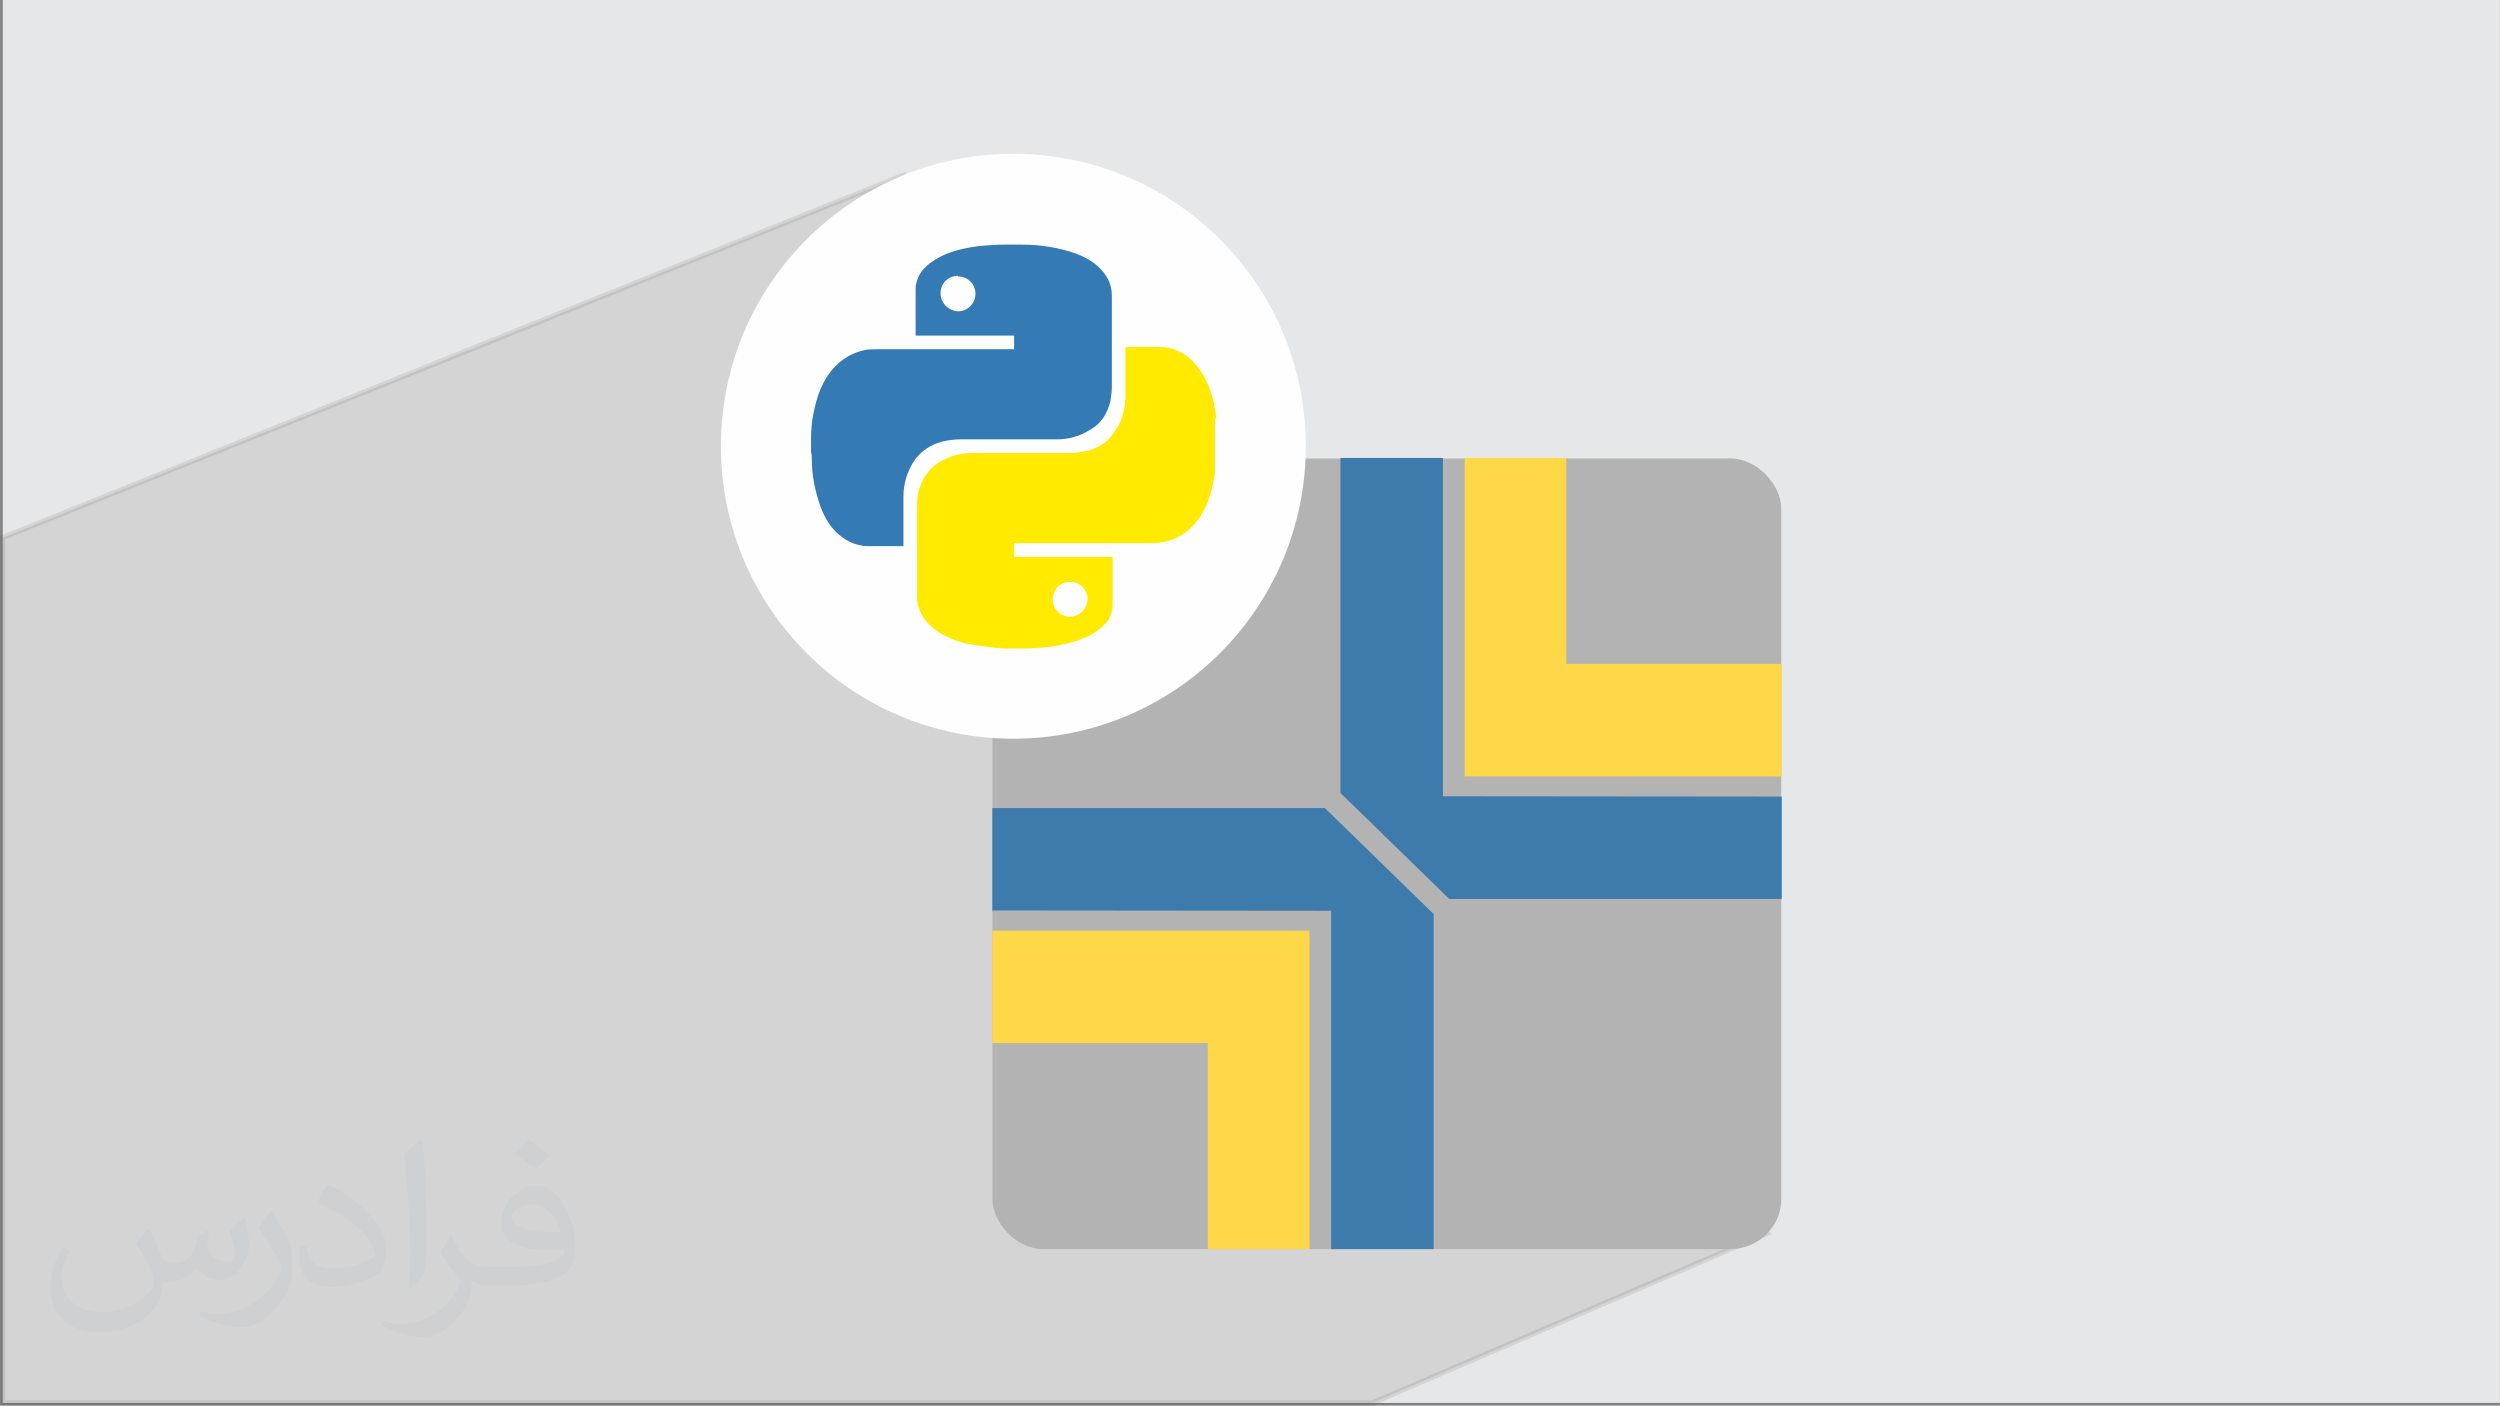 <?xml version="1.0" encoding="UTF-8"?>
<!DOCTYPE svg PUBLIC "-//W3C//DTD SVG 1.1//EN" "http://www.w3.org/Graphics/SVG/1.1/DTD/svg11.dtd">
<!-- Creator: CorelDRAW -->
<svg xmlns="http://www.w3.org/2000/svg" xml:space="preserve" width="3.712in" height="2.087in" version="1.1" style="shape-rendering:geometricPrecision; text-rendering:geometricPrecision; image-rendering:optimizeQuality; fill-rule:evenodd; clip-rule:evenodd"
viewBox="0 0 3702.74 2081.91"
 xmlns:xlink="http://www.w3.org/1999/xlink"
 xmlns:xodm="http://www.corel.com/coreldraw/odm/2003">
 <rect x="0" y="0" width="3702.74" height="2081.91" fill="#808080" stroke="none"/>
 <defs>
  <style type="text/css">
   <![CDATA[
    .str0 {stroke:#373535;stroke-width:7.85;stroke-miterlimit:2.613;stroke-opacity:0.102}
    .fil5 {fill:#3E7BAD}
    .fil3 {fill:#B3B3B3}
    .fil6 {fill:#FEFEFE}
    .fil4 {fill:#FFD84A}
    .fil7 {fill:#347AB4;fill-rule:nonzero}
    .fil8 {fill:#FFEA00;fill-rule:nonzero}
    .fil1 {fill:#373435;fill-opacity:0.031}
    .fil2 {fill:#373535;fill-opacity:0.102}
    .fil0 {fill:#E6E7E8}
   ]]>
  </style>
 </defs>
 <g id="Layer_x0020_1">
  <polygon class="fil0" points="3.93,0 3702.74,0 3702.74,2077.98 3.93,2077.98 "/>
  <path class="fil1" d="M219.66 1820c7.06,10.7 11.64,20.99 16.11,32.42 3.32,6.65 5.09,18.91 20.68,18.91 4.57,0 11.12,-1.35 16.94,-4.57 6.54,-3.43 11.53,-8.63 14.13,-16.52l6.23 -20.99 15.17 -7.48 1.04 1.04c-2.07,7.9 -2.59,15.48 -2.59,21.41 0,17.55 15.17,24.21 27.22,24.21 7.06,0 13.41,-3.43 13.41,-9.88 0,-8.31 -3.53,-22.44 -8.11,-35.12 7.06,-7.06 14.13,-14.13 22.23,-19.85l1.24 0.63c3.53,14.96 5.51,29.71 5.51,39.59 0,9.66 -4.26,20.37 -7.79,27.33 -7.27,13.71 -20.16,24.63 -35.74,24.63 -11.84,0 -25.03,-5.93 -34.08,-16.94l-0.52 0c-8.52,10.6 -21.72,20.16 -42.81,20.16l-6.54 0c-1.04,13.92 -4.05,23.79 -8.63,32.62 -12.57,24.52 -49.87,41.87 -84.99,41.87 -48.83,0 -73.35,-28.16 -73.35,-65.66 0,-23.17 7.58,-44.68 19.22,-59.94l9.55 3.95c-7.27,13.92 -12.16,27.01 -12.16,39.9 0,35.12 28.58,51.85 61.51,51.85 30.55,0 68.36,-19.43 75.23,-41.97 -2.59,-24.63 -11.84,-36.16 -25.97,-58.6 4.26,-7.48 9.77,-14.96 16.63,-22.96l1.24 0 0 0 0 0 -0.01 -0.04zm563.24 -132.16c10.28,6.44 20.37,14.02 30.23,22.75 -5.51,7.79 -12.37,14.86 -20.89,21.1 -9.88,-8 -19.74,-14.86 -29.82,-22.13 6.85,-7.69 13.61,-15.06 20.47,-21.72l0 0 0 0 0 0 0 0 0 0 0.01 0zm5.3 96c-16.63,0 -30.23,10.91 -30.23,19.01 0,17.36 33.25,22.75 73.04,22.54 -4.99,-20.37 -22.44,-41.56 -42.81,-41.56l0 0.01zm-37.31 92.89c21.61,0 40.53,-0.63 54.96,-4.26 16.11,-4.05 29.71,-12.16 29.71,-17.77 0,-1.46 0,-3.22 -0.52,-4.68 -9.04,0.83 -19.43,0.83 -28.47,0.83 -29.29,0 -51.74,-6.65 -60.57,-23.07 -2.18,-4.57 -3.74,-9.66 -3.74,-15.48 0,-15.9 6.85,-31.38 18.91,-42.08 10.07,-8.83 21.19,-14.33 32.51,-14.33 20.47,0 36.78,16.42 48.21,42.29 6.23,14.13 10.49,30.44 10.49,51.02 0,13.71 -3.74,25.25 -12.26,33.76 -15.9,15.38 -45.19,21.19 -90.08,21.19l-20.37 0 0 0 -5.3 0c-11.12,0 -19.12,-1.98 -25.45,-6.85l-1.04 0c0.31,2.59 0.52,5.09 0.52,7.48 0,10.07 -3.32,22.96 -10.07,33.25 -19.95,29.61 -41.56,42.49 -60.27,42.49 -18.91,0 -42.08,-7.27 -62.97,-16.73l3.74 -7.27c6.75,2.8 16.11,4.68 28.98,4.68 33.76,0 78.13,-32.42 83.64,-64.11 -1.24,-2.59 -3.53,-6.02 -6.75,-9.66 -9.88,-11.74 -16.11,-21.5 -21.92,-31.79 4.99,-9.88 9.55,-17.77 13.81,-24.94l1.77 -0.21c14.44,29.4 27.53,46.23 56.72,46.23l4.57 0 0 0 21.19 0 0 0 0 0 0 0 0 0 0 0 0.04 0zm-146.29 31.07c2.49,-13.5 2.7,-28.67 2.7,-42.81l0 -20.99c0,-39.17 -4.99,-96.1 -9.04,-133.2 7.06,-7.58 16.94,-16.52 24.73,-22.54l2.29 0.63c5.3,46.65 6.54,100.68 6.54,150.65 0,13.1 -0.52,25.87 -1.77,35.22 -0.73,11.84 -7.58,20.78 -22.23,34.49l-3.22 -1.46zm-150.55 -61.82c0.73,18.39 9.77,32.84 41.35,32.84 19.64,0 36.26,-5.09 54.65,-13.81 3.32,-1.46 5.09,-3.43 5.09,-5.09 0,-11.53 -8.83,-26.8 -23.69,-40.73 -14.44,-13.1 -33.56,-24.63 -51.43,-32.32 -6.13,-2.59 -8.11,-5.3 -8.11,-7.9 0,-5.3 7.06,-16.42 12.89,-24.42l1.98 -0.21c20.47,10.7 43.33,26.6 60.27,44.26 15.38,16.31 24.94,32.84 24.94,50.81 0,13.3 -4.05,25.76 -10.6,37.4 -22.44,11.32 -46.34,19.95 -70.03,19.95 -28.78,0 -48.41,-13.5 -48.41,-45.19 0,-3.43 0,-8.73 1.24,-15.59l9.88 0 0 0 0 0 0 0 0 0 0 0 -0.01 0zm-52.06 -52.27l17.88 28.89c6.54,10.7 12.68,22.34 12.68,40.73l0 23.48c0,19.01 -12.16,39.38 -31.79,59.54 -15.38,13.61 -28.98,19.43 -41.56,19.43 -18.7,0 -40.11,-5.82 -64.83,-16.42l2.8 -7.27c7.79,2.07 16.83,3.84 27.95,3.84 35.54,-0.21 71.89,-26.18 88.52,-57.87 1.98,-3.64 2.7,-7.06 2.7,-9.46 0,-3.64 -1.98,-7.69 -3.53,-11.32 -9.04,-17.03 -19.12,-32.62 -30.23,-47.07 5.82,-9.15 11.64,-17.97 17.97,-26.7l1.46 0.21 0 0 0 0 0 0 0 0 0 0 -0.01 0z"/>
  <polygon class="fil2 str0" points="2393.43,1672.08 2617.11,1826.82 2032.8,2077.98 3.93,2077.98 3.93,796.25 1339.22,258.98 "/>
  <g id="_105553231560768">
   <g>
    <rect class="fil3" x="1469.76" y="679.08" width="1168.51" height="1171.07" rx="75.71" ry="74.07"/>
    <g>
     <polygon class="fil4" points="2319.84,678.28 2319.84,983.39 2639,983.39 2639,1149.92 2169.43,1149.92 2169.43,678.28 "/>
     <polygon class="fil5" points="2639,1179.89 2639,1331.53 2146.49,1331.53 1985.33,1174.51 1985.33,678.28 2137.17,678.28 2137.17,1179.4 "/>
     <polygon class="fil4" points="1788.92,1850.15 1788.92,1545.04 1469.76,1545.04 1469.76,1378.51 1939.33,1378.51 1939.33,1850.15 "/>
     <polygon class="fil5" points="1469.76,1348.53 1469.76,1196.89 1962.27,1196.89 2123.43,1353.92 2123.43,1850.15 1971.58,1850.15 1971.58,1349.03 "/>
    </g>
   </g>
   <g>
    <path class="fil6" d="M1933.99 661c0,-239.23 -193.93,-433.17 -433.17,-433.17 -239.23,0 -433.15,193.93 -433.15,433.17 0,239.23 193.93,433.15 433.15,433.15 239.23,0 433.17,-193.93 433.17,-433.15z"/>
    <path class="fil7" d="M1201.2 670.94c0,-6.71 0,-13.4 0,-20.11 0,-1.03 0,-1.03 0,-2.29 0,-12.37 1.14,-23.57 3.33,-34.78 2.29,-12.35 5.54,-24.72 10.06,-35.94 6.82,-15.71 14.66,-29.1 28.18,-40.43 10.05,-8.88 21.25,-14.45 33.6,-17.91 7.85,-2.21 15.6,-2.21 23.57,-2.21 67.35,0 133.53,0 200.87,0 0,0 1.15,0 1.15,0 0,-6.82 0,-13.52 0,-20.21 -48.29,0 -96.58,0 -145.89,0 0,-1.15 0,-1.15 0,-2.19 0,-21.37 0,-43.89 0,-65.27 0,-1.03 0,-1.03 0,-2.21 0,-2.18 0,-5.53 1.15,-7.75 2.21,-10.14 6.71,-17.9 14.44,-24.82 7.96,-7.75 18.01,-13.4 28.06,-17.91 15.83,-6.71 32.69,-10.16 49.44,-12.37 12.35,-1.03 24.72,-2.21 36.96,-2.21 0,0 1.28,0 1.28,0 7.84,0 15.59,0 23.57,0 0,0 1.03,0 2.21,0 14.67,0 28.06,1.15 41.47,3.36 13.52,2.31 27.03,5.54 39.29,10.16 12.35,4.52 24.7,11.2 34.87,21.24 7.76,7.86 14.56,18.03 16.75,29.22 1.15,5.66 1.15,11.22 1.15,15.71 0,43.78 0,87.54 0,131.23 0,6.82 -1.15,14.67 -2.21,21.37 -4.52,17.91 -13.39,32.58 -29.22,41.47 -15.71,10.16 -32.58,14.67 -49.44,14.67 -47.02,0 -95.42,0 -142.54,0 -8.9,0 -19.06,1.14 -28.06,3.36 -16.63,4.51 -30.28,13.52 -40.33,26.92 -11.31,16.86 -16.87,34.78 -16.87,55.09 0,23.46 0,47.13 0,70.59 0,0 0,1.15 0,2.2 -1.15,0 -1.15,0 -2.19,0 -16.87,0 -33.74,0 -50.59,0 -3.23,0 -6.71,0 -9.93,-1.03 -13.63,-2.18 -24.84,-8.88 -35,-17.91 -11.2,-10.04 -18.94,-23.57 -24.61,-38.12 -4.52,-12.48 -7.86,-24.7 -10.17,-37.07 -2.21,-11.19 -3.22,-23.57 -3.22,-34.76 0,-3.47 0,-6.82 -1.16,-10.16l0 0 0 1.03 0 0 0 0.01 0.05 0 -0.05 0 -0.01 0.01 0.05 -0zm217.74 -262.45l0 0c-14.67,0 -25.87,11.21 -25.87,25.76 0,14.56 11.19,25.87 25.87,26.91 14.56,0 25.75,-12.35 25.75,-25.87 0,-14.56 -11.19,-25.75 -25.75,-25.75l0 0 0 -1.04 0 -0.02 0 -0.01 0 0.01z"/>
    <path class="fil8" d="M1799.43 619.3c0,27.03 0,53.93 0,80.98 0,2.18 -1.14,4.37 -1.14,6.68 -2.31,12.37 -4.52,23.57 -9.02,34.78 -5.66,15.6 -14.56,30.26 -27.03,41.47 -12.26,11.32 -26.8,18.01 -42.5,20.34 -5.66,1.04 -11.21,1.04 -16.85,1.04 -66.31,0 -133.53,0 -199.84,0 0,0 -1.03,0 -1.03,0 0,6.71 0,13.52 0,20.21 48.16,0 96.55,0 145.78,0 0,1.03 0,1.03 0,2.31 0,23.58 0,45.97 0,69.55 0,2.2 0,4.4 -1.03,7.85 -2.21,11.21 -7.86,18.95 -16.87,25.87 -10.16,8.91 -22.41,14.45 -35.93,18.96 -17.91,5.65 -35.81,9.12 -54.99,10.16 -11.09,1.15 -22.28,1.15 -32.46,1.15 -14.67,0 -28.06,0 -41.47,-2.21 -9.12,-1.26 -16.85,-2.29 -24.84,-3.47 -14.56,-2.31 -28.06,-6.71 -40.43,-13.4 -12.26,-5.78 -23.44,-14.67 -31.3,-25.87 -5.66,-7.85 -9.02,-16.87 -10.16,-25.77 0,-3.46 0,-6.82 0,-10.15 0,-42.73 0,-86.4 0,-129.13 0,-7.75 0,-15.71 2.2,-22.41 4.52,-17.91 13.53,-32.46 29.22,-42.62 15.71,-10.17 32.57,-14.67 50.49,-14.67 47.25,0 95.42,0 142.53,0 9.03,0 19.08,-1.03 28.07,-3.23 15.83,-4.52 29.22,-12.35 38.24,-25.87 12.37,-15.83 16.87,-33.74 17.9,-53.83 0,-23.57 0,-48.4 0,-71.84 0,-1.16 0,-1.16 0,-2.31 1.15,0 1.15,0 2.2,0 15.82,0 32.58,0 48.4,0 9.94,0 20.1,2.31 29.1,6.82 13.4,6.71 24.72,17.91 32.46,30.39 12.37,18.95 18.15,39.15 21.38,61.55 0,2.32 1.15,4.52 1.15,7.98l0 0 -2.18 -1.28 0 0 0 0 -0.02 0 0.01 -0.02 -0.04 -0.02 0.01 0.02zm-215.53 294.2l0 0c14.67,0 25.87,-11.19 26.91,-25.87 0,-14.56 -11.2,-25.75 -25.76,-25.75 -14.56,0 -25.87,11.19 -25.87,25.75 0,14.67 11.32,25.87 25.87,25.87l-1.15 0z"/>
   </g>
  </g>
 </g>
</svg>

